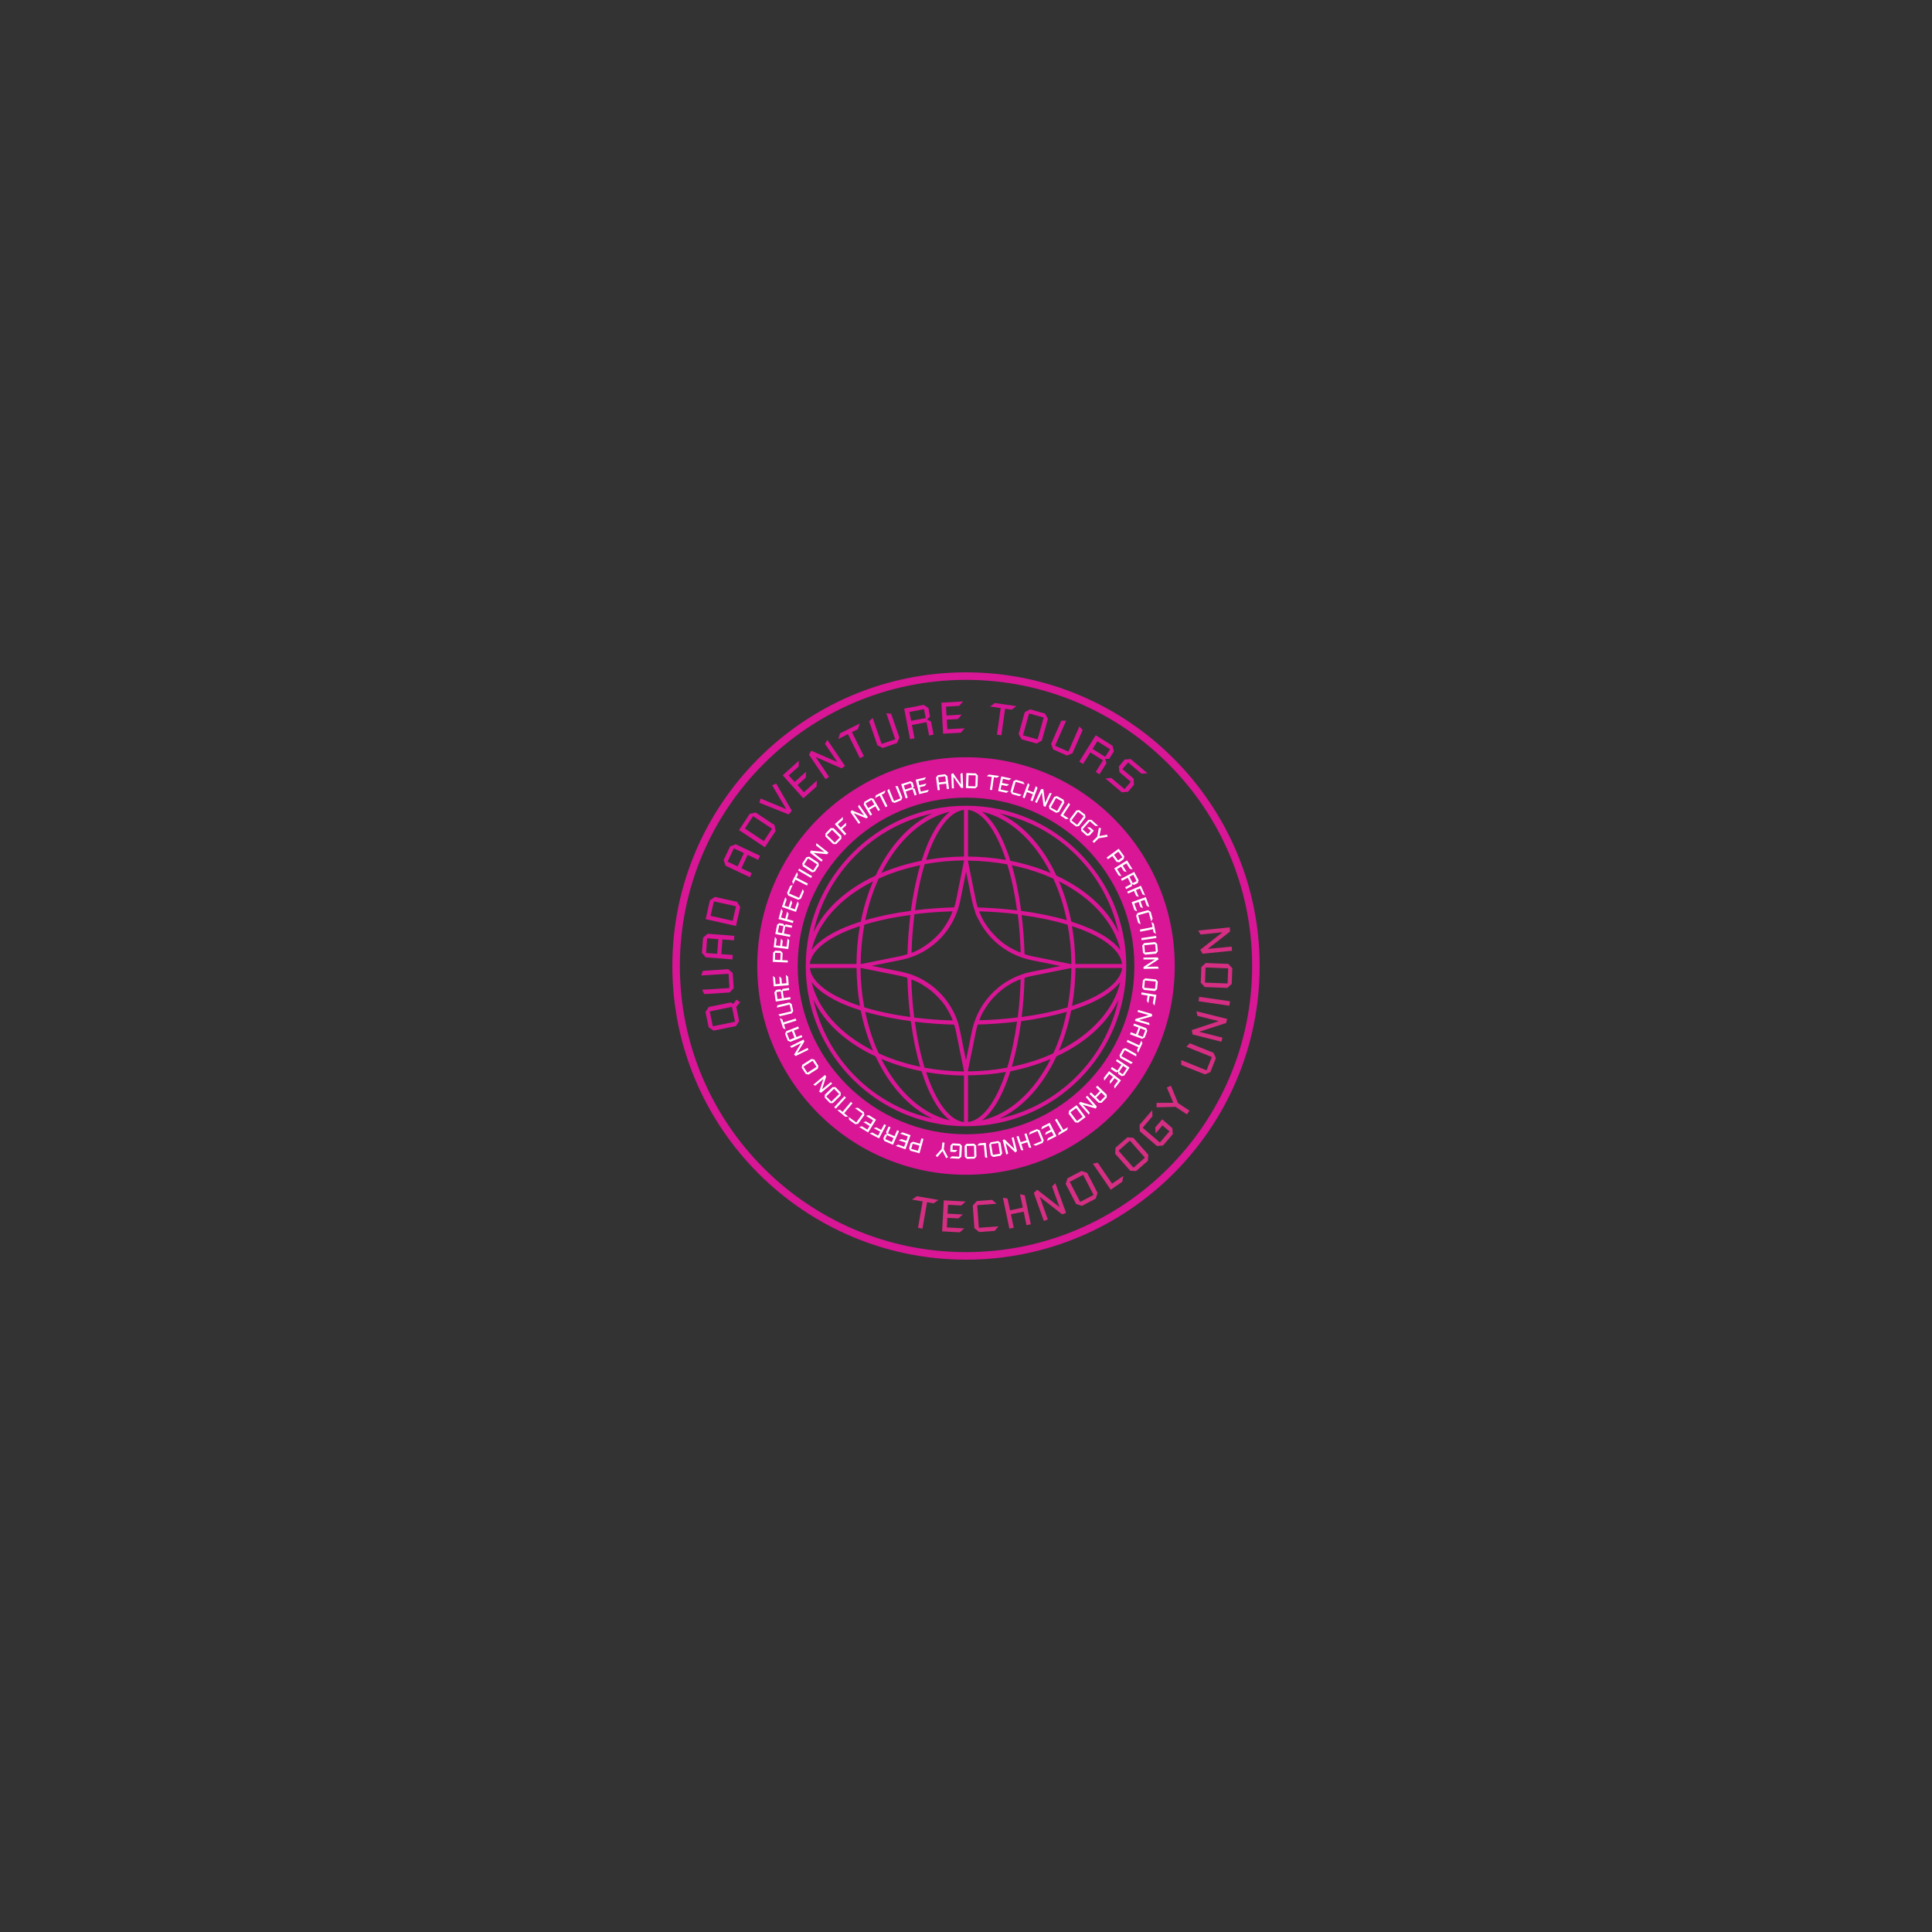 <?xml version="1.0" encoding="UTF-8"?> <svg xmlns="http://www.w3.org/2000/svg" id="Layer_1" data-name="Layer 1" version="1.1" viewBox="0 0 2000 2000"><rect x="0" y="0" width="2000" height="2000" fill="#333333" stroke="none"/><defs><style> .cls-1 { fill: #d81696; } .cls-1, .cls-2, .cls-3 { stroke-width: 0px; } .cls-2 { fill: #d52e83; } .cls-3 { fill: #fff; } </style></defs><g><path class="cls-1" d="M1000,835c-91,0-165,74-165,165s74,165,165,165,165-74,165-165-74-165-165-165ZM1160.5,974c-9.4-27-33.2-50.9-67.6-66.9-16-34.4-39.9-58.2-66.9-67.6,68.9,11.1,123.4,65.6,134.5,134.5ZM1046.1,1105.5c4.4-14.8,7.9-31.3,10.2-49.2,17.9-2.3,34.4-5.8,49.2-10.2-3.2,16-8,31.1-14.4,45-13.9,6.4-29,11.2-45,14.4ZM908.9,1091.1c-6.4-13.9-11.2-29-14.4-45,14.8,4.4,31.3,7.9,49.2,10.2,2.3,17.9,5.8,34.4,10.2,49.2-16-3.2-31.1-8-45-14.4ZM953.9,894.5c-4.4,14.8-7.9,31.3-10.2,49.2-17.9,2.3-34.4,5.8-49.2,10.2,3.2-16,8-31.2,14.4-45,13.9-6.4,29-11.2,45-14.4ZM1106.1,956.5c2.6,13.7,3.9,27.9,4,42.3h-1.7l-40.4-8.2c-2.8-.6-5.6-1.3-8.3-2.2-.4-14.4-1.4-28.7-3.1-42.3,18,2.4,34.6,5.9,49.4,10.4ZM1056.6,1053.9c1.7-13.7,2.8-27.9,3.1-42.3,2.7-.9,5.5-1.6,8.3-2.2l40.4-8.1h1.7c0,14.3-1.4,28.5-4,42.3-14.8,4.5-31.4,8-49.4,10.4ZM1001.2,1110v-1.7l8.2-40.4c.6-2.8,1.3-5.6,2.2-8.3,14.4-.4,28.7-1.4,42.3-3.1-2.4,18-5.9,34.7-10.4,49.4-13.7,2.6-27.9,3.9-42.3,4ZM956.5,1106c-4.5-14.8-8-31.4-10.4-49.4,13.7,1.7,27.9,2.8,42.3,3.1.9,2.7,1.6,5.5,2.2,8.3l8.1,40.4v1.7c-14.3,0-28.5-1.4-42.3-4ZM893.9,1043.5c-2.6-13.7-3.9-27.9-4-42.3h1.7l40.4,8.1c2.8.6,5.6,1.3,8.3,2.2.4,14.4,1.4,28.7,3.1,42.3-18-2.4-34.6-5.9-49.4-10.4ZM943.4,946.2c-1.7,13.7-2.8,27.9-3.1,42.3-2.7.9-5.5,1.6-8.3,2.2l-40.4,8.2h-1.7c0-14.3,1.4-28.5,4-42.3,14.8-4.5,31.4-8,49.4-10.4ZM998.8,890v1.7l-8.1,40.4c-.6,2.9-1.3,5.6-2.2,8.3-14.6.4-28.8,1.4-42.3,3.1,2.4-18,5.9-34.7,10.4-49.4,13.7-2.6,27.9-3.9,42.3-4ZM1054.2,945.8c1.7,13.5,2.8,27.5,3.1,41.8-.4-.2-.8-.3-1.3-.5-.6-.2-1.3-.5-1.9-.8-.2,0-.3-.2-.5-.2-.5-.2-1-.4-1.5-.7-.6-.3-1.2-.5-1.8-.8-.3-.1-.5-.3-.8-.4-.4-.2-.8-.4-1.2-.6-.6-.3-1.1-.6-1.7-.9-.3-.2-.6-.4-1-.6-.4-.2-.7-.4-1.1-.6-.5-.3-1-.6-1.6-.9-.3-.2-.7-.4-1-.7-.3-.2-.7-.5-1-.7-.5-.3-1-.6-1.4-1-.4-.3-.7-.5-1.1-.8-.3-.2-.6-.5-1-.7-.4-.3-.9-.7-1.3-1-.4-.3-.7-.6-1.1-.9-.3-.3-.6-.5-.9-.8-.4-.3-.8-.7-1.2-1-.4-.3-.7-.7-1.1-1-.3-.3-.6-.5-.9-.8-.4-.4-.7-.7-1.1-1.1s-.7-.7-1.1-1.1c-.3-.3-.6-.6-.8-.9-.3-.4-.7-.7-1-1.1-.4-.4-.7-.8-1-1.2-.3-.3-.5-.6-.8-.9-.3-.4-.6-.7-.9-1.1-.3-.4-.7-.9-1-1.3-.3-.3-.5-.7-.7-1-.3-.4-.5-.7-.8-1.1-.3-.5-.6-.9-1-1.4-.2-.3-.5-.7-.7-1.1-.2-.3-.5-.7-.7-1-.3-.5-.6-1-.9-1.5-.2-.4-.4-.8-.7-1.1-.2-.3-.4-.6-.6-1-.3-.5-.6-1.1-.9-1.6-.2-.4-.4-.8-.6-1.3-.1-.3-.3-.6-.4-.9-.3-.6-.5-1.1-.8-1.7-.2-.5-.4-1-.7-1.5,0-.2-.2-.4-.3-.6-.3-.6-.5-1.2-.7-1.8-.2-.4-.3-.9-.5-1.3,14.4.4,28.4,1.5,41.8,3.1ZM1009,940.2h0s.5,1.6.5,1.6c1.4,4.3,3.2,8.4,5.4,12.3,5.7,10.4,13.7,19.4,23.4,26.3,6,4.3,12.7,7.7,19.9,10.1,0,0,0,0,0,0l1.6.5h0c2.5.7,5.1,1.4,7.7,2l34.7,7-34.7,7c-2.6.5-5.2,1.2-7.7,2h0c0,0-1.6.5-1.6.5-7.1,2.4-13.8,5.8-19.9,10.1-13.3,9.4-23.6,22.9-28.8,38.6,0,0,0,0,0,0l-.5,1.6h0c-.8,2.5-1.5,5.1-2,7.7l-7,34.7-7-34.7c-.5-2.6-1.2-5.2-2-7.7h0s-.5-1.6-.5-1.6c-2.4-7.1-5.8-13.8-10.1-19.9-9.4-13.3-22.9-23.6-38.6-28.8,0,0,0,0,0,0l-1.6-.5h0c-2.5-.7-5.1-1.4-7.7-2l-34.7-7,34.7-7c2.6-.5,5.2-1.2,7.7-2h0c0,0,1.6-.5,1.6-.5,4.3-1.4,8.4-3.2,12.3-5.4,17-9.3,30.1-24.7,36.3-43.3,0,0,0,0,0,0l.5-1.6h0c.8-2.5,1.5-5.1,2-7.7l7-34.7,7,34.7c.5,2.7,1.2,5.2,2,7.7ZM1012.4,1057.3c.2-.4.3-.9.5-1.3.2-.6.5-1.3.7-1.9,0-.2.2-.4.2-.6.2-.5.4-1,.7-1.5.3-.6.5-1.2.8-1.8.1-.3.3-.6.4-.9.2-.4.4-.8.6-1.2.3-.6.6-1.1.9-1.7.2-.3.4-.7.6-1,.2-.4.4-.7.6-1.1.3-.5.6-1.1,1-1.6.2-.4.5-.7.7-1,.2-.3.4-.6.6-1,.3-.5.7-1,1-1.5.3-.4.5-.7.8-1.1.2-.3.4-.6.7-.9.3-.5.7-.9,1.1-1.4.3-.4.6-.7.9-1.1.2-.3.5-.6.7-.8.4-.4.7-.8,1.1-1.3.3-.4.7-.7,1-1.1.2-.3.5-.5.7-.8.4-.4.7-.8,1.1-1.2.4-.4.8-.7,1.1-1.1.3-.2.5-.5.8-.7.4-.3.7-.7,1.1-1,.4-.4.8-.7,1.2-1.1.3-.2.6-.5.8-.7.4-.3.7-.6,1.1-.9.4-.4.9-.7,1.3-1,.3-.2.6-.5.9-.7.4-.3.7-.5,1.1-.8.5-.3,1-.7,1.5-1,.3-.2.6-.4,1-.6.4-.2.7-.5,1.1-.7.5-.3,1-.6,1.6-.9.4-.2.7-.4,1.1-.6.3-.2.7-.4,1-.6.5-.3,1.1-.6,1.7-.9.4-.2.8-.4,1.2-.6.3-.1.6-.3.9-.4.6-.3,1.2-.5,1.8-.8.5-.2,1-.5,1.5-.7.2,0,.4-.2.6-.3.6-.3,1.2-.5,1.9-.7.4-.2.9-.3,1.3-.5-.4,14.3-1.4,28.3-3.1,41.8-13.5,1.7-27.5,2.8-41.8,3.1ZM945.8,1054.2c-1.7-13.5-2.8-27.5-3.1-41.8.4.2.9.3,1.3.5.6.2,1.3.5,1.9.7.2,0,.4.2.6.2.5.2,1,.4,1.5.7.6.3,1.2.5,1.8.8.3.1.6.3.9.4.4.2.8.4,1.2.6.6.3,1.1.6,1.7.9.3.2.7.4,1,.6.4.2.7.4,1.1.6.5.3,1.1.6,1.6,1,.4.2.7.5,1,.7.3.2.6.4,1,.6.5.3,1,.7,1.5,1,.4.3.7.5,1.1.8.3.2.6.4.9.7.5.3.9.7,1.4,1.1.4.3.7.6,1.1.9.3.2.6.5.8.7.4.4.8.7,1.3,1.1.4.3.7.7,1.1,1,.3.2.5.5.8.7.4.4.8.7,1.2,1.1.4.4.7.8,1.1,1.1.2.3.5.5.7.8.3.4.7.7,1,1.1.4.4.7.8,1.1,1.2.2.3.5.6.7.8.3.4.6.7.9,1.1.4.4.7.9,1,1.3.2.3.5.6.7.9.3.4.5.7.8,1.1.3.5.7,1,1,1.5.2.3.4.6.6,1,.2.4.5.7.7,1.1.3.5.6,1,.9,1.6.2.4.4.7.6,1.1.2.3.4.7.6,1,.3.5.6,1.1.9,1.7.2.4.4.8.6,1.2.1.3.3.6.4.9.3.6.5,1.2.8,1.8.2.5.5,1,.7,1.5,0,.2.2.4.3.6.3.6.5,1.2.7,1.9.2.4.3.9.5,1.3-14.3-.4-28.3-1.4-41.8-3.1ZM987.6,942.7c-.2.4-.3.9-.5,1.3-.2.6-.5,1.3-.7,1.9,0,.2-.1.3-.2.5-.2.5-.5,1.1-.7,1.6-.3.6-.5,1.2-.8,1.8-.1.3-.3.5-.4.8-.2.4-.4.8-.6,1.3-.3.6-.6,1.1-.9,1.7-.2.3-.4.6-.5.9-.2.4-.4.8-.7,1.1-.3.5-.6,1-.9,1.6-.2.3-.4.7-.7,1-.2.3-.5.7-.7,1-.3.5-.7,1-1,1.5-.2.3-.5.7-.8,1-.2.3-.5.7-.7,1-.3.4-.7.9-1,1.3-.3.4-.6.7-.9,1-.3.3-.5.6-.8.9-.4.4-.7.8-1.1,1.2-.3.4-.6.7-1,1-.3.3-.5.6-.8.9-.4.4-.7.8-1.1,1.1-.4.4-.7.7-1.1,1-.3.3-.6.6-.9.8-.4.3-.7.7-1.1,1-.4.3-.8.7-1.2,1-.3.3-.6.5-.9.8-.4.3-.7.6-1.1.9-.4.3-.9.7-1.3,1-.3.3-.7.5-1,.7-.4.3-.7.5-1.1.8-.5.3-.9.6-1.4,1-.3.2-.7.5-1.1.7-.3.2-.7.5-1,.7-.5.3-1,.6-1.5.9-.4.2-.8.4-1.1.7-.3.2-.6.4-1,.5-.5.3-1.1.6-1.6.9-.4.2-.8.4-1.3.6-.3.1-.5.3-.8.4-.6.3-1.2.5-1.8.8-.5.2-1,.5-1.6.7-.2,0-.4.2-.5.2-.6.3-1.2.5-1.9.7-.4.2-.9.3-1.3.5.4-14.3,1.4-28.3,3.1-41.8,13.4-1.7,27.4-2.8,41.8-3.1ZM1011.6,940.3c-.9-2.6-1.6-5.4-2.2-8.3l-8.2-40.4v-1.7c14.3,0,28.5,1.4,42.3,4,4.5,14.8,8,31.4,10.4,49.4-13.5-1.7-27.8-2.7-42.3-3.1ZM1001.2,887.6v-50.1c15.8.9,30.8,20.4,41.5,53.9-13.5-2.5-27.4-3.7-41.5-3.8ZM998.8,887.6c-14.1,0-28,1.4-41.5,3.8,10.7-33.5,25.7-53,41.5-53.9v50.1ZM887.6,998.8h-50.1c.9-15.8,20.4-30.8,53.9-41.5-2.5,13.5-3.7,27.4-3.8,41.5ZM887.6,1001.2c0,14.1,1.4,28,3.8,41.5-33.5-10.7-53-25.7-53.9-41.5h50.1ZM998.8,1112.4v50.1c-15.8-.9-30.8-20.4-41.5-53.9,13.5,2.5,27.4,3.7,41.5,3.8ZM1001.2,1112.4c14.1,0,28-1.4,41.5-3.8-10.7,33.5-25.7,53-41.5,53.9v-50.1ZM1112.4,1001.2h50.1c-.9,15.8-20.4,30.8-53.9,41.5,2.5-13.5,3.7-27.4,3.8-41.5ZM1112.4,998.8c0-14.1-1.4-28-3.8-41.5,33.5,10.7,53,25.7,53.9,41.5h-50.1ZM1056.3,943.7c-2.3-17.9-5.8-34.5-10.2-49.2,16,3.2,31.1,8,45,14.4,6.4,13.9,11.2,29,14.4,45-14.8-4.4-31.3-7.9-49.2-10.2ZM1045.3,891.9c-8.6-27.6-20.3-46.2-33.2-53.5,30.9,5.1,59.1,29.3,77.4,67.1-13.7-6-28.6-10.7-44.2-13.7ZM954.7,891.9c-15.7,3-30.5,7.6-44.2,13.7,18.3-37.8,46.5-62.1,77.4-67.2-12.8,7.2-24.5,25.8-33.2,53.5ZM891.9,954.7c-27.6,8.6-46.2,20.3-53.5,33.2,5.1-30.9,29.3-59.1,67.1-77.4-6,13.7-10.7,28.6-13.7,44.2ZM891.9,1045.3c3,15.7,7.6,30.5,13.7,44.2-37.8-18.3-62.1-46.5-67.2-77.4,7.2,12.8,25.8,24.5,53.5,33.2ZM954.7,1108.1c8.7,27.6,20.3,46.2,33.2,53.5-30.9-5.1-59.1-29.3-77.4-67.2,13.7,6,28.5,10.7,44.2,13.7ZM1045.3,1108.1c15.7-3,30.5-7.6,44.2-13.7-18.3,37.8-46.5,62.1-77.4,67.1,12.8-7.2,24.5-25.8,33.2-53.5ZM1108.1,1045.3c27.6-8.7,46.2-20.3,53.5-33.2-5.1,30.9-29.3,59.1-67.2,77.4,6-13.7,10.7-28.5,13.7-44.2ZM1108.1,954.7c-3-15.7-7.6-30.5-13.7-44.2,37.8,18.3,62.1,46.5,67.1,77.4-7.2-12.8-25.8-24.5-53.5-33.2ZM974,839.5c-27,9.4-50.9,33.2-66.9,67.6-34.4,16-58.2,39.9-67.6,66.9,11.1-68.8,65.6-123.4,134.5-134.5ZM839.5,1026c9.4,27,33.2,50.9,67.6,66.9,16,34.4,39.9,58.2,66.9,67.6-68.8-11.1-123.3-65.6-134.5-134.5ZM1026,1160.5c27-9.4,50.9-33.2,66.9-67.6,34.4-16,58.2-39.9,67.6-66.9-11.1,68.8-65.6,123.3-134.5,134.5Z"></path><path class="cls-1" d="M1000,1165.9c-91.5,0-165.9-74.4-165.9-165.9s74.4-165.9,165.9-165.9,165.9,74.4,165.9,165.9-74.4,165.9-165.9,165.9ZM1000,835.9c-90.5,0-164.1,73.6-164.1,164.1s73.6,164.1,164.1,164.1,164.1-73.6,164.1-164.1-73.6-164.1-164.1-164.1ZM999.7,1163.5h-1c-16.1-1-31.5-20.9-42.3-54.6l-.5-1.4,1.5.3c13.4,2.4,27.3,3.7,41.3,3.8h.9v52ZM958.7,1109.8c10.3,31.4,24.5,50.1,39.2,51.8v-48.2c-13.3-.1-26.4-1.3-39.2-3.5ZM1000.3,1163.5v-52h.9c14,0,27.9-1.3,41.3-3.8l1.5-.3-.5,1.4c-10.8,33.7-26.2,53.6-42.3,54.6h-1ZM1002.1,1113.3v48.2c14.7-1.6,28.9-20.4,39.2-51.8-12.8,2.2-26,3.4-39.2,3.5ZM992.8,1163.3l-5.1-.8c-31.3-5.1-59.8-29.8-78.1-67.7l-1.1-2.2,2.3,1c13.7,6,28.5,10.6,44,13.6h.5c0,.1.2.6.2.6,8.5,27,20.1,45.8,32.7,52.9l4.5,2.5ZM912.4,1096.3c17.2,34.2,42.8,57.1,71.1,63.5-11.5-8.7-21.7-26.1-29.5-50.9-14.6-2.9-28.6-7.1-41.6-12.7ZM1007.2,1163.3l4.5-2.5c12.7-7.1,24.3-25.9,32.7-52.9l.2-.5h.5c15.6-3.1,30.4-7.7,44-13.7l2.3-1-1.1,2.2c-18.3,37.8-46.8,62.5-78.1,67.7l-5.1.8ZM1046,1108.9c-7.8,24.8-18,42.2-29.5,50.9,28.3-6.5,53.9-29.3,71.1-63.5-13,5.5-27,9.8-41.6,12.7ZM1026.2,1161.4l-.4-1.8c27.1-9.4,50.6-33.3,66.4-67.1v-.3c.1,0,.4-.1.4-.1,33.8-15.7,57.7-39.3,67.1-66.4l1.8.4c-11.3,69.6-65.6,124-135.2,135.2ZM1093.6,1093.6c-14.3,30.6-35,53.1-58.8,64.3,61.6-13.5,109.6-61.5,123.1-123.1-11.2,23.9-33.7,44.5-64.3,58.8ZM973.8,1161.4c-69.6-11.3-124-65.6-135.2-135.2l1.8-.4c9.4,27.1,33.3,50.6,67.1,66.4h.3c0,.1.1.4.1.4,15.7,33.8,39.3,57.7,66.4,67.1l-.4,1.8ZM842.1,1034.8c13.5,61.6,61.5,109.6,123.1,123.1-23.9-11.2-44.5-33.7-58.8-64.3-30.6-14.3-53.1-34.9-64.3-58.8ZM1000.3,1111v-2.6l8.2-40.6c.6-2.7,1.3-5.5,2.2-8.4l.2-.6h.6c14.3-.4,28.5-1.4,42.2-3.1h1.2c0-.1-.2,1-.2,1-2.4,18.1-5.9,34.8-10.4,49.6l-.2.5h-.5c-13.8,2.7-28.1,4-42.4,4.1h-.9ZM1012.2,1060.6c-.8,2.6-1.5,5.1-2,7.5l-8.2,40.4v.6c13.8-.1,27.4-1.4,40.7-3.9,4.3-14.2,7.7-30.2,10.1-47.6-13.2,1.6-26.8,2.6-40.6,3ZM999.7,1111h-.9c-14.4,0-28.6-1.4-42.4-4h-.5c0-.1-.2-.6-.2-.6-4.5-14.8-8-31.5-10.4-49.6l-.2-1.2h1.2c13.7,1.9,27.9,2.9,42.2,3.2h.6s.2.6.2.6c.9,2.8,1.7,5.6,2.2,8.4l8.1,40.4v2.8ZM957.2,1105.3c13.2,2.4,26.9,3.7,40.6,3.9v-.8l-8.1-40.2c-.5-2.4-1.2-5-2-7.5-13.8-.4-27.4-1.3-40.6-3,2.3,17.3,5.7,33.3,10,47.6ZM1000,1106.8l-7.9-39.1c-.5-2.4-1.1-4.9-2-7.6l-.4-1.2h0s-.1-.4-.1-.4c-2.3-7-5.7-13.6-10-19.6-9.4-13.3-22.9-23.4-38.1-28.5l-1.6-.5c-2.7-.9-5.2-1.5-7.6-2l-39.1-7.9,39.1-7.9c2.4-.5,4.9-1.1,7.6-2l1.2-.4h0s.4-.1.4-.1c4.2-1.4,8.3-3.2,12.2-5.3,17-9.3,29.8-24.5,35.9-42.8l.5-1.6c.9-2.7,1.5-5.2,2-7.6l7.9-39.1,7.9,39.1c.5,2.4,1.2,4.9,2,7.6l.4,1.2h0v.4c1.5,4.2,3.3,8.3,5.4,12.2,5.6,10.2,13.6,19.2,23.2,26,6.1,4.3,12.7,7.6,19.6,10l1.6.5c2.7.9,5.2,1.5,7.6,2l39.1,7.9-39.1,7.9c-2.4.5-4.9,1.1-7.6,2l-1.2.4h0s-.4,0-.4,0c-7,2.3-13.6,5.7-19.6,10-13.3,9.4-23.4,22.9-28.5,38.1l-.5,1.6c-.9,2.7-1.5,5.2-2,7.6l-7.9,39.1ZM992.2,1060.8c.7,2.3,1.2,4.5,1.7,6.6l6.1,30.3,6.1-30.3c.4-2.1,1-4.3,1.7-6.6h0l1-3c5.2-15.5,15.6-29.3,29.1-38.9,6.2-4.4,13-7.8,20.1-10.2l2.9-1h0c2.3-.6,4.5-1.2,6.6-1.6l30.3-6.1-30.3-6.1c-2.1-.4-4.3-1-6.6-1.7h0s-2.8-.9-2.8-.9c-7.2-2.4-13.9-5.8-20.1-10.2-9.8-6.9-18-16.1-23.7-26.6s-4-8.2-5.4-12.5l-1-2.8h0c-.7-2.3-1.2-4.5-1.7-6.6l-6.1-30.3-6.1,30.3c-.4,2.1-1,4.3-1.7,6.6h0s-.9,2.8-.9,2.8c-6.3,18.7-19.3,34.3-36.8,43.8-4,2.2-8.2,4-12.5,5.4l-2.8.9h0c-2.3.6-4.5,1.2-6.6,1.6l-30.3,6.1,30.3,6.1c2.1.4,4.3,1,6.6,1.7h0s2.8.8,2.8.8c15.6,5.2,29.5,15.6,39.1,29.2,4.4,6.2,7.8,13,10.2,20.1l1,2.9h0ZM1044.8,1106.7l.4-1.5c4.4-14.7,7.9-31.2,10.2-49.1v-.7c0,0,.8,0,.8,0,17.8-2.3,34.3-5.7,49.1-10.2l1.5-.4-.3,1.5c-3.2,16.1-8.1,31.3-14.5,45.2v.3c-.1,0-.4.1-.4.1-13.9,6.4-29.1,11.2-45.2,14.5l-1.5.3ZM1057.1,1057.1c-2.3,17.1-5.5,32.9-9.7,47.2,15.3-3.2,29.8-7.8,43-13.9,6.1-13.2,10.7-27.7,13.9-43-14.3,4.2-30.1,7.5-47.2,9.7ZM955.2,1106.7l-1.5-.3c-16.1-3.2-31.3-8.1-45.2-14.5h-.3c0-.1-.1-.4-.1-.4-6.4-13.9-11.2-29.1-14.5-45.2l-.3-1.5,1.5.4c14.7,4.4,31.3,7.8,49.1,10.2h.7c0,0,0,.8,0,.8,2.3,17.8,5.7,34.3,10.2,49.1l.4,1.5ZM909.6,1090.4c13.2,6.1,27.7,10.7,43,13.9-4.2-14.3-7.5-30.2-9.7-47.2-17.1-2.3-32.9-5.5-47.2-9.7,3.2,15.3,7.8,29.8,13.9,43ZM907.4,1091.5l-2.2-1.1c-37.9-18.3-62.5-46.8-67.7-78.1l-.8-5.1,2.5,4.5c7.1,12.6,25.9,24.3,52.9,32.7l.5.2v.5c3.1,15.6,7.7,30.4,13.7,44l1,2.3ZM840.2,1016.5c6.4,28.3,29.3,53.9,63.5,71.1-5.5-13-9.8-27-12.7-41.6-24.8-7.8-42.2-18-50.9-29.5ZM1092.6,1091.5l1-2.3c6-13.7,10.6-28.5,13.6-44v-.5c.1,0,.6-.2.6-.2,27-8.5,45.8-20.1,52.9-32.7l2.5-4.5-.8,5.1c-5.1,31.3-29.8,59.8-67.7,78.1l-2.2,1.1ZM1108.9,1046c-2.9,14.6-7.1,28.6-12.7,41.6,34.2-17.2,57.1-42.8,63.5-71.1-8.7,11.5-26.1,21.7-50.9,29.5ZM988.9,1058.3h-1.3c-14.2-.4-28.3-1.5-41.9-3.2h-.7c0,0,0-.8,0-.8-1.7-13.6-2.8-27.7-3.2-41.9v-1.3s1.2.5,1.2.5c.4.2.9.3,1.3.5.6.2,1.3.5,1.9.8l.6.3c.5.2,1,.4,1.5.7.6.3,1.2.6,1.8.8l.9.4c.4.2.8.4,1.2.6.6.3,1.1.6,1.7.9l1,.6c.4.2.7.4,1.1.6.5.3,1.1.6,1.6,1,.3.2.5.3.8.5l.3.2c.3.2.7.4,1,.6.6.4,1,.7,1.5,1,.3.2.5.4.8.6l1.5,1.1c.4.3.7.6,1.1.9.3.2.6.5.9.7l.2.2c.3.2.6.5.8.7.5.4.9.8,1.3,1.1.3.3.6.5.8.8l1.4,1.3c.3.3.6.5.8.8s.5.6.8.8l.3.3c.3.3.5.5.8.8v.2c.4.3.8.6,1.1,1,.3.4.6.7.9,1.1l.2.2c.2.3.5.6.7.8l.2.2c.3.3.5.6.8,1,.3.4.6.8.9,1.2l1.1,1.5c.2.3.4.5.6.8.3.4.6.8.9,1.3v.2c.4.3.6.7.8,1l.7,1.1c.3.5.6,1,1,1.6.2.4.4.7.6,1.1l.6,1c.3.6.6,1.1.9,1.7.2.4.4.8.6,1.2l.4.9c.3.6.6,1.2.8,1.8.2.5.5,1,.7,1.6l.3.6c.3.6.5,1.2.7,1.9.2.4.3.9.5,1.3l.5,1.3ZM946.6,1053.4c12.9,1.6,26.2,2.6,39.7,3,0,0,0,0,0,0-.2-.6-.5-1.2-.7-1.8l-.2-.6c-.2-.5-.4-1-.7-1.5-.3-.6-.5-1.2-.8-1.7l-.4-.8c-.2-.4-.4-.8-.6-1.2-.3-.5-.6-1.1-.9-1.6l-.6-1c-.2-.4-.4-.7-.6-1.1-.3-.5-.6-1-.9-1.5l-.7-1.1c-.2-.3-.4-.6-.6-1v-.2c-.4-.4-.7-.8-1-1.2-.2-.2-.4-.5-.5-.7l-1.1-1.5c-.3-.4-.6-.8-.9-1.1-.2-.3-.5-.6-.8-.9l-.2-.2c-.2-.3-.5-.6-.7-.8l-.2-.2c-.3-.4-.6-.7-.9-1-.3-.3-.6-.6-.9-.9v-.2c-.4-.3-.6-.5-.9-.8l-.3-.3c-.3-.3-.5-.5-.8-.8s-.5-.5-.8-.8l-1.4-1.3c-.3-.3-.5-.5-.8-.8-.4-.3-.8-.7-1.1-1l-1.2-1c-.3-.2-.6-.5-.9-.7-.4-.3-.7-.6-1.1-.8l-1.5-1.1c-.2-.2-.5-.4-.7-.5-.4-.3-.9-.6-1.4-.9-.4-.3-.7-.5-1-.7l-.3-.2c-.2-.2-.5-.3-.7-.5-.5-.3-1-.6-1.6-1-.3-.2-.7-.4-1-.6l-1-.6c-.5-.3-1.1-.6-1.7-.9-.4-.2-.8-.4-1.2-.6l-.8-.4c-.6-.3-1.2-.6-1.8-.8-.5-.2-1-.4-1.5-.6l-.6-.2c-.6-.3-1.2-.5-1.9-.7.4,13.5,1.4,26.8,3,39.7ZM1011.1,1058.3l.5-1.3c.2-.4.3-.9.5-1.3.2-.6.5-1.3.8-1.9l.3-.6c.2-.5.4-1,.7-1.5.3-.6.6-1.2.8-1.8l.4-.9c.2-.4.4-.8.6-1.2.3-.6.6-1.1.9-1.7.1-.2.2-.4.4-.7l.2-.3c.2-.4.4-.7.6-1.1.4-.6.7-1.1,1-1.6.2-.2.3-.5.5-.7l.2-.3c.2-.3.4-.6.6-1,.4-.6.7-1,1-1.5.2-.3.4-.5.6-.8l1.1-1.5c.3-.4.6-.8.9-1.2.2-.3.5-.6.7-.8l1.1-1.4c.3-.4.6-.7.9-1,.2-.3.5-.5.7-.8l1.3-1.3c.3-.3.6-.6.9-.9s.6-.6.9-.8l1.4-1.3c.3-.2.5-.5.8-.7.4-.3.7-.6,1.1-.9l1.3-1.1c.3-.2.6-.5.9-.7.4-.3.8-.6,1.3-1,.4-.3.7-.5,1-.8l.4-.3c.3-.2.5-.4.8-.6.5-.3,1-.7,1.5-1l1.4-.9c.2-.2.5-.3.7-.4.5-.3,1-.6,1.5-.9.4-.2.8-.5,1.1-.7l.3-.2c.2-.1.5-.3.7-.4.5-.3,1.1-.6,1.6-.9.5-.3.9-.5,1.3-.7l.9-.4c.6-.3,1.2-.6,1.8-.8.5-.2,1-.5,1.6-.7l.6-.3c.6-.3,1.2-.5,1.9-.7.4-.2.9-.3,1.3-.5l1.3-.5v1.3c-.4,14.2-1.5,28.3-3.2,41.9v.7c0,0-.8,0-.8,0-13.6,1.7-27.7,2.8-41.9,3.2h-1.3ZM1056.4,1013.7s0,0,0,0c-.6.2-1.2.5-1.8.7l-.6.2c-.5.2-1,.4-1.5.7-.6.3-1.2.5-1.7.8l-.9.4c-.4.2-.8.4-1.2.6-.6.3-1.1.6-1.6.9-.2.1-.4.3-.7.4l-.3.2c-.4.2-.7.4-1.1.6-.6.3-1,.6-1.5.9l-2,1.3c-.5.3-1,.7-1.4,1-.2.2-.5.4-.7.5l-.4.3c-.3.2-.6.4-.9.7-.5.4-.9.7-1.3,1-.3.2-.6.5-.8.7l-1.3,1.1c-.4.3-.7.6-1,.9-.3.2-.5.5-.8.7l-1.4,1.3c-.3.3-.6.5-.8.8s-.6.6-.9.9l-1.3,1.3c-.2.3-.5.5-.7.8-.3.3-.6.7-.9,1l-1.1,1.3c-.2.3-.4.5-.7.8-.3.4-.6.7-.9,1.1l-1.1,1.5c-.2.2-.4.5-.5.7-.3.4-.6.9-.9,1.4-.3.4-.5.7-.7,1l-.2.3c-.2.2-.3.5-.5.7-.3.5-.6,1-.9,1.5-.3.4-.5.8-.7,1.1l-.2.3c-.1.2-.2.4-.4.6-.3.6-.6,1.1-.9,1.7-.2.4-.4.8-.6,1.2l-.4.8c-.3.6-.6,1.2-.8,1.8-.2.5-.4,1-.6,1.5l-.2.6c-.3.6-.5,1.2-.7,1.9,13.5-.4,26.8-1.4,39.7-3,1.6-12.9,2.6-26.2,3-39.7ZM1055.6,1054.9v-1.2c1.9-13.7,2.9-27.9,3.2-42.2v-.6s.6-.2.6-.2c2.8-.9,5.6-1.7,8.4-2.2l40.4-8.1h2.8s0,.9,0,.9c0,14.4-1.4,28.6-4,42.4v.5c-.1,0-.6.2-.6.2-14.8,4.5-31.5,8-49.6,10.4l-1.2.2ZM1060.6,1012.2c-.4,13.8-1.3,27.4-3,40.6,17.3-2.3,33.3-5.7,47.6-10,2.4-13.2,3.7-26.9,3.9-40.6h-.8l-40.2,8.1c-2.4.5-5,1.2-7.5,2ZM944.4,1054.9l-1.2-.2c-18.1-2.4-34.8-5.9-49.6-10.4l-.5-.2v-.5c-2.7-13.8-4-28.1-4.1-42.4v-.9s2.6,0,2.6,0l40.6,8.2c2.7.6,5.5,1.3,8.4,2.2l.6.2v.6c.4,14.4,1.4,28.6,3.1,42.2v1.2ZM894.7,1042.8c14.3,4.3,30.3,7.7,47.6,10-1.6-13.2-2.6-26.8-3-40.6-2.6-.8-5.1-1.5-7.5-2l-40.4-8.1h-.6c.1,13.8,1.4,27.4,3.9,40.7ZM1107.5,1044l.3-1.5c2.4-13.4,3.7-27.3,3.8-41.3v-.9h52v1c-1,16.1-20.9,31.5-54.6,42.3l-1.4.5ZM1113.3,1002.1c-.1,13.2-1.3,26.4-3.5,39.2,31.4-10.3,50.1-24.5,51.8-39.2h-48.2ZM892.5,1044l-1.4-.5c-33.7-10.8-53.6-26.2-54.6-42.3v-1c0,0,51.9,0,51.9,0v.9c0,14,1.3,27.9,3.8,41.3l.3,1.5ZM838.4,1002.1c1.6,14.7,20.4,28.9,51.8,39.2-2.2-12.8-3.4-26-3.5-39.2h-48.2ZM1163.5,999.7h-52v-.9c0-14-1.3-27.9-3.8-41.3l-.3-1.5,1.4.5c33.7,10.8,53.6,26.2,54.6,42.3v1ZM1113.3,997.9h48.2c-1.6-14.7-20.4-28.9-51.8-39.2,2.2,12.8,3.4,26,3.5,39.2ZM1111,999.7h-2.6l-40.6-8.2c-2.7-.6-5.5-1.3-8.4-2.2l-.6-.2v-.6c-.4-14.3-1.4-28.5-3.1-42.2v-1.2c-.1,0,1,.2,1,.2,18.1,2.4,34.8,5.9,49.6,10.4l.5.2v.5c2.7,13.8,4,28.1,4.1,42.4v.9ZM1060.6,987.8c2.6.8,5.1,1.5,7.5,2l40.4,8.2h.6c-.1-13.8-1.4-27.4-3.9-40.7-14.3-4.3-30.3-7.7-47.6-10,1.6,13.2,2.6,26.8,3,40.6ZM890,999.7h-.9v-.9c0-14.4,1.4-28.7,4-42.4v-.5c.1,0,.6-.2.6-.2,14.8-4.5,31.5-8,49.6-10.4l1.2-.2v1.2c-1.9,13.7-2.9,27.9-3.2,42.2v.6s-.6.2-.6.2c-2.8.9-5.6,1.7-8.4,2.2l-40.4,8.2h-1.9ZM890.9,997.9h.8l40.2-8.1c2.4-.5,5-1.2,7.5-2,.4-13.8,1.4-27.4,3-40.6-17.3,2.3-33.3,5.7-47.6,10-2.4,13.2-3.7,26.9-3.9,40.6ZM888.5,999.7h-52v-1c1-16.1,20.9-31.5,54.6-42.3l1.4-.5-.3,1.5c-2.4,13.5-3.7,27.4-3.8,41.3v.9ZM838.4,997.9h48.2c.1-13.2,1.3-26.4,3.5-39.2-31.4,10.3-50.1,24.5-51.8,39.2ZM836.7,992.8l.8-5.1c5.1-31.3,29.8-59.7,67.7-78.1l2.2-1.1-1,2.3c-6,13.7-10.6,28.5-13.6,44v.5c-.1,0-.6.2-.6.2-27,8.5-45.8,20.1-52.9,32.7l-2.5,4.5ZM903.7,912.4c-34.2,17.2-57.1,42.8-63.5,71.1,8.7-11.5,26.1-21.7,50.9-29.5,2.9-14.6,7.1-28.6,12.7-41.6ZM1163.3,992.8l-2.5-4.5c-7.1-12.7-25.9-24.3-52.9-32.7l-.5-.2v-.5c-3.1-15.6-7.7-30.4-13.7-44l-1-2.3,2.2,1.1c37.8,18.3,62.5,46.8,67.7,78.1l.8,5.1ZM1108.9,954c24.8,7.8,42.2,18,50.9,29.5-6.5-28.3-29.3-53.9-63.5-71.1,5.5,13,9.8,27,12.7,41.6ZM1058.3,988.9l-1.4-.5c-.4-.1-.7-.3-1.1-.4-.6-.2-1.3-.5-1.9-.8l-.5-.2c-.5-.2-1-.5-1.6-.7-.6-.3-1.2-.6-1.8-.8l-.8-.4c-.4-.2-.8-.4-1.3-.6-.6-.3-1.1-.6-1.7-.9l-2.3-1.4c-.4-.3-.9-.5-1.3-.8l-2.1-1.4c-.6-.4-1-.7-1.4-1-.3-.2-.5-.4-.8-.6l-.3-.2c-.3-.2-.7-.5-1-.7h-.2c-.4-.4-.8-.7-1.2-1-.3-.2-.5-.4-.8-.6l-.3-.3c-.3-.3-.6-.5-.9-.8l-.4-.3c-.3-.2-.6-.5-.9-.7-.3-.2-.5-.5-.8-.7l-.3-.3c-.3-.3-.6-.6-.9-.8l-.3-.3c-.3-.3-.6-.5-.8-.8s-.6-.6-.9-.9l-.2-.2c-.3-.3-.6-.6-.8-.9l-.3-.3c-.2-.3-.5-.5-.7-.8-.3-.3-.5-.6-.8-.9l-.2-.3c-.3-.3-.5-.6-.8-.9l-.3-.3c-.2-.3-.4-.5-.6-.8-.3-.4-.6-.7-.9-1.1l-.2-.2c-.3-.3-.5-.7-.8-1l-.8-1.1c-.3-.4-.6-.9-.9-1.3-.3-.5-.6-.8-.8-1.2l-.2-.4c-.1-.2-.3-.5-.4-.7-.3-.4-.5-.9-.8-1.3v-.2c-.4-.4-.6-.8-.8-1.2l-.6-1c-.3-.5-.6-1.1-.9-1.6-.2-.4-.4-.8-.6-1.3l-.4-.9c-.3-.6-.5-1.2-.8-1.7-.2-.5-.4-1-.7-1.5l-.3-.6c-.3-.6-.5-1.2-.7-1.9-.2-.4-.3-.9-.5-1.3l-.5-1.3h1.3c14.3.4,28.4,1.5,41.9,3.2h.7c0,0,0,.8,0,.8,1.7,13.6,2.8,27.7,3.2,41.9v1.3ZM1013.7,943.6h0c.2.6.5,1.2.7,1.8l.3.6c.2.5.4,1,.6,1.5.3.6.5,1.1.8,1.7l.4.9c.2.4.4.8.6,1.2.3.5.6,1.1.9,1.6l.6,1c.2.4.4.8.7,1.1v.2c.4.4.6.9.9,1.3l.7,1c.2.4.5.7.7,1,.4.6.7,1,1,1.4l1.7,2.2c.3.4.6.7.8,1.1.2.3.4.5.6.7l.3.3c.3.3.5.6.8.9l.2.3c.3.3.5.6.8.9.2.3.5.5.7.7l.3.3c.3.3.5.6.8.9l.2.2c.3.3.6.6.8.9.3.3.5.5.8.8l.3.3c.3.3.6.5.9.8l.3.3c.3.2.5.5.8.7.3.2.6.5.8.7l.4.3c.3.3.6.5.9.8l.3.3c.2.2.5.4.7.6.4.3.7.6,1.1.9h.2c.3.4.6.6,1,.9l.3.2c.2.2.5.4.7.5.4.3.8.6,1.3.9l2.2,1.4c.4.3.9.5,1.3.8l2.3,1.3c.5.3,1.1.6,1.7.9.4.2.8.4,1.2.6l.8.4c.6.3,1.2.6,1.8.8.5.2,1,.5,1.5.7l.5.2c.6.3,1.2.5,1.9.7-.4-13.5-1.4-26.8-3-39.7-12.8-1.6-26.1-2.6-39.7-3ZM941.7,988.9v-1.3c.4-14.2,1.5-28.3,3.2-41.9v-.7c0,0,.8,0,.8,0,13.5-1.7,27.5-2.8,41.9-3.2h1.3s-.5,1.2-.5,1.2c-.2.4-.3.9-.5,1.3-.2.6-.5,1.3-.8,1.9l-.2.5c-.2.5-.5,1.1-.7,1.6-.3.6-.5,1.2-.8,1.8l-.4.8c-.2.4-.4.9-.7,1.3v.2c-.4.5-.6,1-.9,1.5l-.5.9c-.2.4-.4.8-.7,1.1-.3.5-.6,1.1-1,1.6l-.7,1c-.2.4-.5.7-.7,1.1v.2c-.4.4-.7.8-1,1.3-.2.3-.4.5-.6.8l-.2.3c-.2.3-.5.7-.7,1v.2c-.4.4-.7.8-1,1.2-.2.3-.4.5-.6.8l-.2.3c-.3.3-.5.6-.8.9l-.2.3c-.3.3-.6.7-.8,1-.2.3-.5.5-.7.8l-.3.3c-.3.3-.6.6-.8.9l-.3.3c-.3.3-.5.6-.8.8s-.5.5-.8.8l-.3.3c-.3.3-.6.6-.9.8l-.3.3c-.3.3-.6.5-.8.8-.3.3-.6.5-.9.8l-.3.2c-.3.3-.6.5-.9.8l-.3.3c-.3.2-.5.4-.8.6-.4.3-.7.6-1.1.9l-.2.2c-.3.3-.7.5-1,.8l-.3.2c-.3.2-.5.4-.8.6-.4.3-.8.6-1.2.8l-.2.2c-.4.2-.7.5-1.1.7l-1,.7c-.5.3-1,.6-1.5.9-.4.2-.8.5-1.2.7l-.3.2c-.2.1-.4.3-.7.4-.5.3-1.1.6-1.7.9-.4.2-.9.4-1.3.7l-.8.4c-.6.3-1.2.6-1.8.8-.5.2-1.1.5-1.6.7l-.5.2c-.6.3-1.3.5-1.9.7-.4.2-.9.3-1.3.5l-1.3.5ZM946.6,946.7c-1.6,12.9-2.6,26.2-3,39.7,0,0,0,0,0,0,.6-.2,1.2-.5,1.9-.7l.5-.2c.5-.2,1-.4,1.5-.7.6-.3,1.2-.5,1.7-.8l.8-.4c.4-.2.8-.4,1.3-.6.5-.3,1.1-.6,1.6-.9.2-.1.4-.2.6-.4l.3-.2c.4-.2.8-.4,1.1-.7.5-.3,1-.6,1.5-.9l1-.7c.4-.2.7-.5,1-.7l.2-.2c.4-.3.8-.5,1.2-.8.3-.2.5-.4.8-.6l.3-.2c.3-.2.7-.5,1-.7l.2-.2c.4-.3.7-.6,1.1-.8.2-.2.5-.4.7-.6l.3-.3c.3-.3.6-.5.9-.8l.3-.2c.3-.3.6-.5.9-.8.3-.2.5-.5.8-.7l.3-.3c.3-.3.6-.5.9-.8l.3-.3c.3-.3.5-.5.8-.8.3-.3.5-.5.8-.8l.3-.3c.3-.3.5-.6.8-.9l.3-.3c.2-.2.5-.5.7-.7.3-.3.5-.6.8-.9l.2-.3c.3-.3.5-.6.8-.9l.2-.3c.2-.3.4-.5.6-.8.3-.4.6-.7.9-1.1v-.2c.4-.3.6-.6.9-1l.2-.3c.2-.2.4-.5.5-.7.3-.4.6-.8.8-1.2v-.2c.4-.3.6-.7.8-1l.6-1c.3-.5.6-1,.9-1.5.2-.4.4-.7.7-1.1l.5-.9c.3-.5.5-1,.8-1.5v-.2c.3-.4.5-.8.7-1.3l.4-.8c.3-.6.5-1.2.8-1.8.2-.5.5-1,.7-1.6l.2-.5c.3-.6.5-1.2.7-1.9-13.6.4-26.9,1.4-39.7,3ZM1159.6,974.3c-9.4-27.1-33.3-50.6-67.1-66.4h-.3c0-.1-.1-.4-.1-.4-15.7-33.8-39.3-57.7-66.4-67.1l.4-1.8c69.6,11.3,124,65.6,135.2,135.2l-1.8.4ZM1093.6,906.4c30.6,14.3,53.1,35,64.3,58.8-13.5-61.6-61.5-109.7-123.1-123.1,23.9,11.2,44.6,33.7,58.8,64.3ZM840.4,974.3l-1.8-.4c11.3-69.6,65.6-124,135.2-135.2l.4,1.8c-27.1,9.4-50.6,33.3-66.4,67.1v.3c-.1,0-.4.1-.4.1-33.8,15.7-57.7,39.3-67.1,66.4ZM965.2,842.1c-61.6,13.5-109.6,61.5-123.1,123.1,11.2-23.9,33.7-44.6,64.3-58.8,14.3-30.6,34.9-53.1,58.8-64.3ZM893.3,955.2l.3-1.5c3.2-16.1,8.1-31.3,14.5-45.2v-.3c.1,0,.4-.1.4-.1,13.9-6.4,29.1-11.2,45.2-14.5l1.5-.3-.4,1.5c-4.4,14.8-7.8,31.3-10.2,49.1v.7c0,0-.8,0-.8,0-17.8,2.3-34.3,5.7-49.1,10.2l-1.5.4ZM909.6,909.6c-6.1,13.2-10.7,27.7-13.9,43,14.3-4.2,30.1-7.5,47.2-9.7,2.3-17.1,5.5-32.9,9.7-47.2-15.3,3.2-29.8,7.8-43,13.9ZM1106.7,955.2l-1.5-.4c-14.8-4.4-31.3-7.8-49.1-10.2h-.7c0,0,0-.8,0-.8-2.3-17.8-5.7-34.4-10.2-49.1l-.4-1.5,1.5.3c16.1,3.2,31.3,8.1,45.2,14.5h.3c0,.1.1.4.1.4,6.4,13.9,11.2,29.1,14.5,45.2l.3,1.5ZM1057.1,942.9c17,2.3,32.9,5.5,47.2,9.7-3.2-15.3-7.8-29.8-13.9-43-13.2-6.1-27.7-10.7-43-13.9,4.2,14.2,7.5,30.1,9.7,47.2ZM1054.9,944.4h-1.2c-13.5-1.8-27.8-2.9-42.2-3.2h-.6s-.2-.6-.2-.6c-.9-2.8-1.7-5.6-2.2-8.4l-8.2-40.4v-2.8s.9,0,.9,0c14.4,0,28.7,1.4,42.4,4h.5c0,.1.2.6.2.6,4.5,14.8,8,31.5,10.4,49.6l.2,1.2ZM1012.2,939.4c13.9.4,27.5,1.4,40.6,3-2.3-17.4-5.7-33.4-10.1-47.6-13.2-2.4-26.9-3.7-40.6-3.9v.8l8.1,40.2c.5,2.5,1.2,5,2,7.6ZM945.1,944.4l.2-1.2c2.4-18.1,5.9-34.8,10.4-49.6l.2-.5h.5c13.8-2.7,28.1-4,42.4-4.1h.9s0,2.6,0,2.6l-8.2,40.6c-.6,2.8-1.3,5.6-2.2,8.4l-.2.6h-.6c-14.5.4-28.7,1.4-42.2,3.1h-1.2ZM957.2,894.7c-4.3,14.3-7.7,30.3-10,47.6,13.1-1.6,26.7-2.6,40.6-3,.8-2.5,1.5-5.1,2-7.6l8.1-40.4v-.6c-13.8.1-27.5,1.4-40.7,3.9ZM908.5,907.4l1.1-2.2c18.3-37.9,46.8-62.5,78.1-67.7l5.1-.8-4.5,2.5c-12.7,7.1-24.3,25.9-32.7,52.9l-.2.5h-.5c-15.6,3.1-30.4,7.7-44,13.7l-2.3,1ZM983.5,840.2c-28.3,6.4-53.9,29.3-71.1,63.5,13-5.5,27-9.8,41.6-12.7,7.8-24.8,18-42.2,29.5-50.9ZM1091.5,907.4l-2.3-1c-13.7-6-28.5-10.6-44-13.6h-.5c0-.1-.2-.6-.2-.6-8.5-27-20.1-45.8-32.7-52.9l-4.5-2.5,5.1.8c31.3,5.1,59.7,29.8,78.1,67.7l1.1,2.2ZM1046,891.1c14.6,2.9,28.6,7.1,41.6,12.7-17.2-34.2-42.8-57.1-71.1-63.5,11.5,8.7,21.7,26.1,29.5,50.9ZM1044,892.5l-1.5-.3c-13.4-2.4-27.3-3.7-41.3-3.8h-.9v-52h1c16.1,1,31.5,20.9,42.3,54.6l.5,1.4ZM1002.1,886.7c13.2.1,26.4,1.3,39.2,3.5-10.3-31.4-24.5-50.1-39.2-51.8v48.2ZM956,892.5l.5-1.4c10.8-33.7,26.2-53.6,42.3-54.6h1c0,0,0,51.9,0,51.9h-.9c-14,0-27.9,1.3-41.3,3.8l-1.5.3ZM997.9,838.4c-14.7,1.6-28.9,20.4-39.2,51.8,12.8-2.2,26-3.4,39.2-3.5v-48.2Z"></path></g><path class="cls-1" d="M1000,825.7c96.2,0,174.3,78,174.3,174.3s-78,174.2-174.3,174.2-174.2-78-174.2-174.2,78-174.3,174.2-174.3M1000,783.9c-29.2,0-57.5,5.7-84.1,17-25.7,10.9-48.8,26.5-68.7,46.3-19.8,19.8-35.4,42.9-46.3,68.7-11.3,26.7-17,55-17,84.1s5.7,57.5,17,84.1c10.9,25.7,26.5,48.8,46.3,68.7,19.8,19.8,42.9,35.4,68.7,46.3,26.7,11.3,55,17,84.1,17s57.5-5.7,84.1-17c25.7-10.9,48.9-26.5,68.7-46.3,19.8-19.8,35.4-42.9,46.3-68.7,11.3-26.7,17-55,17-84.1s-5.7-57.5-17-84.1c-10.9-25.7-26.5-48.9-46.3-68.7-19.8-19.8-42.9-35.4-68.7-46.3-26.7-11.3-55-17-84.1-17h0Z"></path><g><path class="cls-1" d="M1000,1303.1c-167.1,0-303.1-136-303.1-303.1s136-303.1,303.1-303.1,303.1,136,303.1,303.1-136,303.1-303.1,303.1ZM1000,702.9c-163.8,0-297.1,133.3-297.1,297.1s133.3,297.1,297.1,297.1,297.1-133.3,297.1-297.1-133.3-297.1-297.1-297.1Z"></path><path class="cls-1" d="M1000,1304c-167.6,0-304-136.4-304-304s136.4-304,304-304,304,136.4,304,304-136.4,304-304,304ZM1000,697.8c-166.6,0-302.2,135.6-302.2,302.2s135.6,302.2,302.2,302.2,302.2-135.6,302.2-302.2-135.6-302.2-302.2-302.2ZM1000,1298c-164.3,0-298-133.7-298-298s133.7-298,298-298,298,133.7,298,298-133.7,298-298,298ZM1000,703.8c-163.3,0-296.2,132.9-296.2,296.2s132.9,296.2,296.2,296.2,296.2-132.9,296.2-296.2-132.9-296.2-296.2-296.2Z"></path></g><g><path class="cls-1" d="M762.5,1034.9l3.7,2.6-4,4.9,3,14.6-3.4,5.2-23,4.7-5.2-3.4-3.3-15.9,3.4-5.2,23-4.7,2.3,1.5,3.4-4.3ZM757.7,1042.3l-23,4.7,3.2,15.4,23-4.7-3.2-15.4Z"></path><path class="cls-1" d="M754.2,1008l-28.3,1.8,1.7-4.8,26.3-1.7,4.6,4,1,15.6-4.1,4.5-26.3,1.7-2.3-4.5,28.3-1.8-.9-14.8Z"></path><path class="cls-1" d="M726.6,986.3l1.2-15.6,4.7-4.1,27.7,2.2-.4,4.6-11.9-.9-1.2,15.2,11.9.9-.4,4.6-27.7-2.2-4-4.8ZM743.6,972.2l-11.5-.9-1.2,15.2,11.5.9,1.2-15.2Z"></path><path class="cls-1" d="M734.8,932l5.3-3.5,22.9,5.1,3.3,5.4-4.4,19.6-31.4-7.1,4.4-19.6ZM761.9,938.2l-22.9-5.1-3.4,15,22.9,5.1,3.4-15Z"></path><path class="cls-1" d="M749.1,890.3l6.7-14.1,5.8-2.2,25.2,11.9-2,4.2-10.8-5.1-6.5,13.8,10.8,5.1-2,4.2-25.2-11.9-2-5.9ZM770.1,883.1l-10.4-4.9-6.5,13.8,10.4,4.9,6.5-13.8Z"></path><path class="cls-1" d="M776.1,842.5l6.1-1.4,19.6,13,1.1,6.2-11.1,16.8-26.8-17.8,11.1-16.8ZM799.2,857.9l-19.6-13-8.5,12.8,19.6,13,8.5-12.8Z"></path><path class="cls-1" d="M799.3,812.9l4.2-1.8,16.2,28.2-3.3,3.8-30.3-12.1,1.2-4.4,26.6,11-14.6-24.7Z"></path><path class="cls-1" d="M810.2,802.6l16.8-15.1-.3,6.1-10.2,9.1,6.1,6.8,11.8-10.6-.3,6.2-8.5,7.6,6.6,7.4,13.4-12-.3,6.1-13.7,12.2-21.5-24Z"></path><path class="cls-1" d="M840,777.2l26.8,11.7-12.8-18.9,2.5-4.1,18.3,27.1-3.6,2.4-26.8-11.8,13.8,20.6-3.6,2.4-17.2-25.4,2.5-4.1Z"></path><path class="cls-1" d="M867.7,765l2-5.9,20.3-10.1-2,5.9-6.1,3,12.4,24.9-4.1,2.1-12.4-24.9-10,5Z"></path><path class="cls-1" d="M926.7,765.2l-9.2-26.8,5,.4,8.6,24.9-2.6,5.5-14.7,5.1-5.5-2.7-8.6-24.9,3.7-3.4,9.3,26.8,14.1-4.8Z"></path><path class="cls-1" d="M956.2,729.7l4.9,3.2,1.7,8.9-3,3.1,4,2,2.6,13.6-4.6.9-2.7-13.8-15.1,2.9,2.7,13.8-4.6.9-6.1-31.6,20.1-3.9ZM958.3,743.3l-1.8-9.2-15.1,2.9,1.8,9.2,15.1-2.9Z"></path><path class="cls-1" d="M974.4,727.4l22.6-1.3-4,4.6-13.7.8.5,9.2,15.8-.9-4.1,4.6-11.4.6.6,9.9,17.9-1-4,4.6-18.3,1-1.8-32.1Z"></path><path class="cls-1" d="M1024.8,731.5l5-3.7,22.4,3.2-5,3.7-6.7-1-3.9,27.5-4.6-.7,3.9-27.5-11.1-1.6Z"></path><path class="cls-1" d="M1066.2,734.3l15.6,4.4,3,5.4-6.3,22.6-5.4,3-15.6-4.4-3-5.4,6.3-22.6,5.4-3ZM1074.1,765.4l6.3-22.6-15.1-4.2-6.3,22.6,15.1,4.2Z"></path><path class="cls-1" d="M1106,778l11.4-26,3.4,3.7-10.6,24.1-5.7,2.3-14.3-6.3-2.1-5.7,10.6-24.1h5s-11.5,26-11.5,26l13.6,6Z"></path><path class="cls-1" d="M1151.7,772.1l1.4,5.7-4.8,7.7-4.3.2,1.5,4.2-7.3,11.7-3.9-2.5,7.5-12-13.1-8.2-7.5,12-3.9-2.5,17-27.3,17.4,10.9ZM1144.1,783.5l5-7.9-13.1-8.2-5,7.9,13.1,8.2Z"></path><path class="cls-1" d="M1170.5,785.8l17.4,14.7-6.3.4-13.8-11.6-5.9,6.9,11.6,9.8.4,6.4-6.1,7.2-6.4.7-17.1-14.4,6.1-.6,13.7,11.6,6.5-7.6-11.8-10-.6-5.8,6-7.2,6.2-.5Z"></path></g><g><path class="cls-2" d="M944.1,1241.8l5.1-3.5,22.3,3.9-5.1,3.5-6.7-1.2-4.8,27.4-4.6-.8,4.8-27.4-11.1-1.9Z"></path><path class="cls-2" d="M977,1242.6l22.6,1.2-4.5,4.1-13.7-.7-.5,9.2,15.8.8-4.6,4.1-11.4-.6-.5,9.9,17.9,1-4.5,4.1-18.3-1,1.7-32.1Z"></path><path class="cls-2" d="M1011.1,1243.3l15.9-1.2,4.6,4-20,1.5,1.7,23.4,20.3-1.5-3.9,4.7-16.1,1.2-4.9-4-1.7-23.4,4.2-4.7Z"></path><path class="cls-2" d="M1043.1,1241.1l2.5,11.8,13.2-2.8-2.9-13.8,4.9,1,6.3,30.1-4.5.9-2.9-14-13.2,2.7,2.9,14-4.5.9-6.7-32.1,4.9,1Z"></path><path class="cls-2" d="M1073.7,1231.6l23.1,18-7.7-21.4,3.4-3.4,11.1,30.8-4.1,1.5-23.1-18.1,8.3,23.4-4.1,1.5-10.4-28.9,3.5-3.4Z"></path><path class="cls-2" d="M1105.1,1219.7l14.4-7.5,5.9,1.9,10.8,20.8-1.9,5.9-14.4,7.5-5.9-1.9-10.8-20.8,1.9-5.9ZM1132.1,1237l-10.8-20.8-13.9,7.2,10.8,20.8,13.9-7.2Z"></path><path class="cls-2" d="M1136.3,1203.5l14.9,21.8,11.7-8-1.2,6.1-11.9,8.2-18.5-27,5-1Z"></path><path class="cls-2" d="M1154.8,1188.1l12.2-10.7,6.2.4,15.5,17.6-.4,6.2-12.2,10.7-6.2-.4-15.5-17.6.4-6.2ZM1185.2,1198.4l-15.5-17.6-11.8,10.4,15.5,17.6,11.8-10.4Z"></path><path class="cls-2" d="M1179.7,1164.4l13.1-15.2.2,6.4-10.1,11.8,17.8,15.3,9.9-11.5-7.2-6.2-7.1,8.3-.4-6.2,7.2-8.4,10.5,9.1.5,6.2-10.1,11.8-6.3.6-17.8-15.3-.2-6.5Z"></path><path class="cls-2" d="M1214.6,1141.6l-6.7-15.8,4.2-1.9,7.4,18,11.8,7.8-2.6,3.9-11.8-7.8-19.6.5v-4.6c.1,0,17.3-.1,17.3-.1Z"></path><path class="cls-2" d="M1254.4,1094.2l-26.3-10.6,3.6-3.6,24.5,9.8,2.5,5.6-5.8,14.5-5.6,2.3-24.5-9.8v-5c-.1,0,26.2,10.6,26.2,10.6l5.5-13.8Z"></path><path class="cls-2" d="M1233.8,1066.3l27.8-9.2-22.1-5.5-.9-4.7,31.8,7.9-1.1,4.2-27.9,9.1,24.1,6.1-1.1,4.2-29.8-7.5-.9-4.7Z"></path><path class="cls-2" d="M1241.4,1031.9l31.9,4.6-.7,4.6-31.9-4.6.7-4.6Z"></path><path class="cls-2" d="M1243,1017.3l.6-16.2,4.5-4.2,23.4.9,4.2,4.5-.6,16.2-4.5,4.2-23.4-.9-4.2-4.5ZM1271.4,1002.4l-23.4-.9-.6,15.7,23.4.9.6-15.7Z"></path><path class="cls-2" d="M1242.5,983.2l23-18.1-22.7,2.3-2.4-4.1,32.6-3.3.4,4.3-23.1,18,24.7-2.4.4,4.3-30.5,3.1-2.4-4.2Z"></path></g><g><path class="cls-3" d="M800.4,986l2.2-1.9,5.6.3,2,2.1-.4,7.4,5.7.3v2.2c-.1,0-15.6-.7-15.6-.7l.5-9.7ZM808.1,986.6l-5.6-.3-.3,7.2,5.6.3.3-7.2Z"></path><path class="cls-3" d="M800.9,980.7l1.3-10.8,1.8,2.3-.8,6.5,4.4.5.9-7.6,1.8,2.3-.7,5.5,4.7.6,1-8.6,1.8,2.3-1.1,8.8-15.4-1.9Z"></path><path class="cls-3" d="M804.5,957.2l2.3-1.6,4.3.8.8,1.9,1.6-1.4,6.5,1.3-.4,2.2-6.7-1.3-1.4,7.3,6.7,1.3-.4,2.2-15.2-3,1.9-9.7ZM811,958.7l-4.4-.9-1.4,7.3,4.4.9,1.4-7.3Z"></path><path class="cls-3" d="M808.8,940.8l1.5,2.5-1.8,6.5,4.4,1.2,2-7.4,1.5,2.6-1.5,5.3,6.5,1.8-.6,2.2-14.9-4.1,2.9-10.7Z"></path><path class="cls-3" d="M809.4,939l3.6-10.3,1.3,2.6-2.2,6.2,4.2,1.5,2.5-7.2,1.3,2.7-1.8,5.2,4.5,1.6,2.8-8.2,1.3,2.6-2.9,8.3-14.6-5.1Z"></path><path class="cls-3" d="M814.9,924.1l3-7,2.7-1.1-3.8,8.9,10.4,4.5,3.9-9,1.1,2.7-3.1,7.2-2.8,1.2-10.4-4.5-1.1-2.8Z"></path><path class="cls-3" d="M821,915.4l-.9-2.9,5-9.7.9,2.9-1.5,2.9,11.9,6.1-1,2-11.9-6.1-2.5,4.8Z"></path><path class="cls-3" d="M827.3,899.2l13.4,7.8-1.1,1.9-13.4-7.8,1.1-1.9Z"></path><path class="cls-3" d="M830.5,893.9l4.3-6.5,2.9-.6,9.4,6.2.6,2.9-4.3,6.5-2.9.6-9.4-6.2-.6-2.9ZM845.9,894.8l-9.4-6.2-4.1,6.3,9.4,6.2,4.1-6.3Z"></path><path class="cls-3" d="M839.4,880.5l14,1.4-8.7-6.7.5-2.3,12.4,9.7-1.3,1.7-14-1.4,9.4,7.4-1.3,1.7-11.7-9.1.5-2.3Z"></path><path class="cls-3" d="M854.4,862.9l5.5-5.6h3s8.1,7.9,8.1,7.9v3s-5.4,5.6-5.4,5.6h-3s-8.1-7.9-8.1-7.9v-3ZM869.4,866.9l-8.1-7.9-5.3,5.4,8.1,7.9,5.3-5.4Z"></path><path class="cls-3" d="M872.6,845.9l-.2,2.9-5.1,4.5,3,3.4,5.7-5.1-.2,3-4.1,3.6,4.4,5-1.7,1.5-10.2-11.6,8.3-7.3Z"></path><path class="cls-3" d="M881.5,838.7l13,5.4-6.3-9,1.2-2,9.1,12.9-1.7,1.2-13-5.4,6.8,9.8-1.7,1.2-8.5-12.1,1.2-2Z"></path><path class="cls-3" d="M894.8,830l6.5-3.8,2.9.7,6.8,11.5-1.9,1.1-2.9-4.9-6.3,3.7,2.9,4.9-1.9,1.1-6.8-11.5.8-2.9ZM905.1,832.8l-2.8-4.8-6.3,3.7,2.8,4.8,6.3-3.7Z"></path><path class="cls-3" d="M905.8,826l1-2.8,9.8-4.9-1,2.8-2.9,1.5,6,12-2,1-6-12-4.8,2.4Z"></path><path class="cls-3" d="M932.1,826.4l-5.2-12.6h2.4s4.8,11.8,4.8,11.8l-1.1,2.7-6.9,2.9-2.7-1.2-4.8-11.7,1.7-1.7,5.2,12.6,6.6-2.7Z"></path><path class="cls-3" d="M942.3,808.7l2.5,1.3,1.3,4.2-1.2,1.6,2,.7,2,6.3-2.1.7-2.1-6.5-7.1,2.3,2.1,6.5-2.1.7-4.7-14.7,9.4-3ZM944.1,815.1l-1.4-4.3-7.1,2.3,1.4,4.3,7.1-2.3Z"></path><path class="cls-3" d="M948,807.1l10.6-2.5-1.5,2.5-6.4,1.5,1,4.3,7.4-1.8-1.6,2.5-5.4,1.3,1.1,4.6,8.4-2-1.5,2.5-8.6,2.1-3.6-15.1Z"></path><path class="cls-3" d="M970.8,802.4l7.5-.9,2.4,1.8,1.7,13.3-2.2.3-.7-5.7-7.3.9.7,5.7-2.2.3-1.7-13.3,1.9-2.4ZM979.2,809.1l-.7-5.5-7.3.9.7,5.5,7.3-.9Z"></path><path class="cls-3" d="M986.7,800.5l8.1,11.6-.5-11,2.1-1.1.7,15.7h-2.1c0,0-8-11.5-8-11.5l.5,11.9h-2.1c0,0-.7-14.7-.7-14.7l2.1-1.1Z"></path><path class="cls-3" d="M1010.2,800.6l2.1,2.2-.4,11.3-2.3,2-9.7-.3.5-15.5,9.7.3ZM1009.7,814l.4-11.3-7.4-.2-.4,11.3,7.4.2Z"></path><path class="cls-3" d="M1021.3,803.6l2.4-1.8,10.8,1.5-2.4,1.8-3.2-.5-1.9,13.3-2.2-.3,1.9-13.3-5.3-.8Z"></path><path class="cls-3" d="M1036.4,803.7l10.6,2.3-2.4,1.6-6.4-1.4-.9,4.3,7.4,1.6-2.5,1.6-5.4-1.1-1,4.7,8.5,1.8-2.4,1.6-8.6-1.8,3.2-15.2Z"></path><path class="cls-3" d="M1051.9,807.3l7.4,2.1,1.4,2.6-9.3-2.7-3.1,10.8,9.4,2.7-2.6,1.4-7.5-2.2-1.5-2.6,3.1-10.8,2.7-1.4Z"></path><path class="cls-3" d="M1065.8,812.4l-2,5.5,6.1,2.3,2.4-6.4,1.8,1.7-5.2,13.9-2.1-.8,2.4-6.4-6.1-2.3-2.4,6.4-2.1-.8,5.5-14.8,1.8,1.7Z"></path><path class="cls-3" d="M1080.1,817l1.8,14,4.6-10h2.3s-6.6,14.3-6.6,14.3l-1.9-.9-1.8-14-5.1,10.8-1.9-.9,6.2-13.4h2.3Z"></path><path class="cls-3" d="M1094.2,824.1l6.8,3.8.8,2.9-5.5,9.8-2.9.8-6.8-3.8-.8-2.9,5.5-9.8,2.9-.8ZM1094.3,839.6l5.5-9.8-6.6-3.7-5.5,9.8,6.6,3.7Z"></path><path class="cls-3" d="M1107.7,833l-7,10.6,5.7,3.8-2.9.6-5.8-3.8,8.7-13.2,1.3,2Z"></path><path class="cls-3" d="M1117.1,838.6l6.2,4.7.4,2.9-6.8,9-2.9.4-6.2-4.7-.4-2.9,6.8-9,2.9-.4ZM1115.1,853.9l6.8-9-6-4.6-6.8,9,6,4.6Z"></path><path class="cls-3" d="M1129.7,848.6l7.2,6.4h-3.1c0,0-5.6-4.9-5.6-4.9l-7.5,8.4,5.5,4.9,3.1-3.4-3.9-3.5h3c0-.1,4,3.4,4,3.4l-4.5,5-3,.2-5.6-5-.2-3,7.5-8.4h3.1Z"></path><path class="cls-3" d="M1138,865.5l8.1-1.5.5,2.2-9.2,1.6-4.9,4.8-1.6-1.6,4.9-4.8,1.8-9.3,2.2.5-1.7,8.1Z"></path><path class="cls-3" d="M1163.8,886.4l-.5,2.9-4.5,3.3-2.9-.4-4.4-6-4.6,3.3-1.3-1.8,12.5-9.1,5.7,7.8ZM1157.4,890.7l4.5-3.3-4.2-5.8-4.5,3.3,4.2,5.8Z"></path><path class="cls-3" d="M1166.8,890.8l5.7,9.2-2.9-.6-3.5-5.6-3.8,2.3,4,6.5-2.9-.7-2.9-4.7-4.1,2.5,4.6,7.3-2.9-.6-4.6-7.5,13.2-8.2Z"></path><path class="cls-3" d="M1178.6,911.4l-.8,2.7-3.9,2-1.8-.9-.4,2.1-5.9,3.1-1-2,6-3.1-3.4-6.6-6,3.1-1-2,13.7-7.2,4.6,8.7ZM1172.6,914.2l4-2.1-3.4-6.6-4,2.1,3.4,6.6Z"></path><path class="cls-3" d="M1185.5,927l-2.7-1.1-2.7-6.2-4.2,1.8,3,7-2.8-1.1-2.2-5.1-6.1,2.7-.9-2,14.2-6.1,4.4,10.2Z"></path><path class="cls-3" d="M1186.2,928.7l3.6,10.2-2.7-1.2-2.2-6.2-4.2,1.5,2.5,7.2-2.7-1.3-1.8-5.2-4.5,1.6,2.9,8.1-2.7-1.2-2.9-8.3,14.6-5.2Z"></path><path class="cls-3" d="M1191.2,943.8l2,7.4-1.5,2.5-2.6-9.3-10.9,3,2.6,9.4-2.6-1.4-2.1-7.5,1.4-2.7,10.9-3,2.6,1.6Z"></path><path class="cls-3" d="M1191.9,954.4l2.5,1.7,2.2,10.7-2.5-1.7-.6-3.2-13.1,2.6-.4-2.2,13.1-2.6-1.1-5.3Z"></path><path class="cls-3" d="M1197.1,971l-15.3,2.3-.3-2.2,15.3-2.3.3,2.2Z"></path><path class="cls-3" d="M1197.9,977.1l.7,7.8-1.9,2.3-11.2,1.1-2.3-1.9-.7-7.8,1.9-2.3,11.2-1.1,2.3,1.9ZM1185.3,986l11.2-1.1-.7-7.5-11.2,1.1.7,7.5Z"></path><path class="cls-3" d="M1199.4,993.1l-11.8,7.7,11-.2,1,2.1-15.8.3v-2.1s11.8-7.7,11.8-7.7h-11.9c0,.1,0-1.9,0-1.9l14.8-.2,1,2.1Z"></path><path class="cls-3" d="M1198.6,1016.2l-.8,7.8-2.3,1.9-11.2-1.1-1.9-2.3.8-7.8,2.3-1.9,11.2,1.1,1.9,2.3ZM1184.5,1022.5l11.2,1.1.7-7.5-11.2-1.1-.7,7.5Z"></path><path class="cls-3" d="M1195.1,1040.9l-1.7-2.4,1.2-6.7-4.5-.8-1.3,7.5-1.7-2.5.9-5.4-6.6-1.1.4-2.2,15.3,2.6-1.9,10.9Z"></path><path class="cls-3" d="M1192.7,1052l-13.5,3.9,10.5,3,.3,2.3-15.1-4.4.6-2,13.6-3.9-11.5-3.4.6-2,14.2,4.1.3,2.3Z"></path><path class="cls-3" d="M1187.7,1067.1l-2.7,7-2.7,1.3-12.5-4.7.8-2.1,5.4,2,2.6-6.9-5.4-2,.8-2.1,12.5,4.7,1.2,2.7ZM1177.9,1071.4l5.2,2,2.6-6.9-5.2-2-2.6,6.9Z"></path><path class="cls-3" d="M1181.6,1077.2l1,2.8-4.6,9.9-1-2.8,1.4-3-12.1-5.6.9-2,12.1,5.6,2.3-4.9Z"></path><path class="cls-3" d="M1160.8,1093.3l11.9,6.6-1.9,1.5-11.1-6.2-.8-2.8,3.6-6.6,2.8-.8,11.1,6.2-.2,2.4-11.9-6.6-3.5,6.3Z"></path><path class="cls-3" d="M1163.9,1113.4l-2.8.6-3.6-2.4v-2.1c0,0-2.1.7-2.1.7l-5.5-3.7,1.2-1.9,5.7,3.7,4.1-6.2-5.7-3.7,1.2-1.9,12.9,8.6-5.4,8.2ZM1158.5,1109.6l3.8,2.5,4.1-6.2-3.8-2.5-4.1,6.2Z"></path><path class="cls-3" d="M1160.5,1118.3l-6.7,8.6-.4-2.9,4-5.2-3.5-2.7-4.7,6-.4-2.9,3.4-4.4-3.8-2.9-5.3,6.8-.4-2.9,5.4-7,12.2,9.5Z"></path><path class="cls-3" d="M1145.6,1136.2l-5.2,5.4h-3c0,0-9.6-9.2-9.6-9.2l1.6-1.6,4.1,4,5.1-5.3-4.1-4,1.6-1.6,9.6,9.3v3ZM1134.9,1136.2l4,3.9,5.1-5.3-4-3.9-5.1,5.3Z"></path><path class="cls-3" d="M1134.4,1147.6l-13.5-4,7.2,8.2-.9,2.1-10.4-11.8,1.6-1.4,13.5,4-7.9-9,1.6-1.4,9.8,11.1-1,2.1Z"></path><path class="cls-3" d="M1116,1162.2l-3-.4-6.8-9,.5-3,7.8-5.8,9.3,12.4-7.8,5.8ZM1108.1,1151.5l6.8,9,5.9-4.4-6.8-9-5.9,4.4Z"></path><path class="cls-3" d="M1105.5,1166.9l-.8,2.9-9.4,5.5.8-2.9,2.8-1.7-6.8-11.5,1.9-1.1,6.8,11.5,4.7-2.7Z"></path><path class="cls-3" d="M1093.6,1176.2l-9.7,4.9.9-2.8,5.9-3-2-3.9-6.8,3.4.9-2.8,4.9-2.5-2.1-4.3-7.7,3.9.9-2.8,7.9-4,7,13.8Z"></path><path class="cls-3" d="M1079.3,1183.1l-7.1,2.9-2.7-1.1,8.9-3.7-4.3-10.4-9,3.8,1.1-2.7,7.2-3,2.8,1.1,4.3,10.4-1.2,2.8Z"></path><path class="cls-3" d="M1065.2,1187.9l-1.8-5.5-6.1,2,2.1,6.4-2.4-.2-4.7-14,2.1-.7,2.2,6.5,6.1-2-2.2-6.5,2.1-.7,5,15-2.4-.2Z"></path><path class="cls-3" d="M1051.2,1193.2l-10.2-9.8,2.6,10.6-1.8,1.4-3.8-15.3,2-.5,10.1,9.8-2.8-11.6,2-.5,3.5,14.3-1.8,1.4Z"></path><path class="cls-3" d="M1035.8,1196.4l-7.7,1.3-2.4-1.7-1.8-11.1,1.7-2.4,7.7-1.3,2.4,1.7,1.8,11.1-1.7,2.4ZM1026,1184.4l1.8,11.1,7.4-1.2-1.8-11.1-7.4,1.2Z"></path><path class="cls-3" d="M1019.7,1197.9l-1.2-12.6-6.8.6,1.9-2.3,6.9-.6,1.5,15.7-2.3-.7Z"></path><path class="cls-3" d="M1008.8,1199.4l-7.8.2-2.2-2-.3-11.3,2-2.2,7.8-.2,2.2,2,.3,11.3-2,2.2ZM1000.8,1186.3l.3,11.3,7.5-.2-.3-11.3-7.5.2Z"></path><path class="cls-3" d="M992.7,1199.5l-9.7-.5,2.4-2,7.5.4.6-11.3-7.3-.4-.2,4.6,5.2.3-2.2,2-5.3-.3.3-6.7,2.2-2,7.5.4,2.1,2.2-.6,11.3-2.4,2Z"></path><path class="cls-3" d="M975.7,1191.5l-5.4,6.3-1.7-1.4,6.2-7,.8-6.8,2.2.3-.8,6.8,4.4,8.3-2,.9-3.7-7.4Z"></path><path class="cls-3" d="M942.5,1191.4l-1.4-2.6,1.5-5.4,2.5-1.5,7.2,2,1.5-5.5,2.2.6-4.1,14.9-9.3-2.6ZM944.8,1184l-1.5,5.4,7,1.9,1.5-5.4-7-1.9Z"></path><path class="cls-3" d="M937.4,1189.8l-10.2-3.6,2.6-1.3,6.2,2.2,1.5-4.2-7.2-2.5,2.7-1.3,5.2,1.8,1.6-4.5-8.1-2.9,2.6-1.3,8.3,2.9-5.2,14.6Z"></path><path class="cls-3" d="M915.4,1181.1l-1-2.6,1.8-4,2-.4-1-1.9,2.7-6.1,2,.9-2.7,6.2,6.8,3,2.7-6.2,2,.9-6.3,14.2-9-4ZM918.2,1175.1l-1.8,4.1,6.8,3,1.8-4.1-6.8-3Z"></path><path class="cls-3" d="M900.2,1173.3l2.8-.9,6,3.2,2.2-4.1-6.8-3.6,2.9-.8,4.9,2.6,3.1-5.9,2,1-7.3,13.7-9.8-5.2Z"></path><path class="cls-3" d="M898.6,1172.3l-9.2-5.7,2.9-.7,5.6,3.5,2.3-3.8-6.5-4,2.9-.7,4.7,2.9,2.5-4.1-7.3-4.6,2.9-.7,7.5,4.7-8.2,13.2Z"></path><path class="cls-3" d="M885.2,1163.7l-6.2-4.5-.4-2.9,7.8,5.7,6.6-9.1-7.9-5.7,2.9-.5,6.3,4.6.5,3-6.6,9.1-3,.4Z"></path><path class="cls-3" d="M878.1,1155.9l-3,.2-8.4-7,3-.2,2.5,2.1,8.6-10.3,1.7,1.4-8.6,10.3,4.1,3.5Z"></path><path class="cls-3" d="M863.6,1146.2l10.5-11.4,1.6,1.5-10.5,11.4-1.6-1.5Z"></path><path class="cls-3" d="M859.2,1141.9l-5.4-5.6v-3s8.1-7.9,8.1-7.9h3s5.4,5.6,5.4,5.6v3s-8.1,7.9-8.1,7.9h-3ZM863.4,1127.1l-8.1,7.9,5.3,5.4,8.1-7.9-5.3-5.4Z"></path><path class="cls-3" d="M848,1130.3l4.4-13.4-8.4,7-2.1-1,12.1-10.1,1.3,1.6-4.4,13.4,9.2-7.6,1.3,1.6-11.4,9.4-2.1-1Z"></path><path class="cls-3" d="M834.2,1111.8l-4.3-6.6.6-2.9,9.5-6.1,2.9.6,4.3,6.6-.6,2.9-9.5,6.1-2.9-.6ZM841.2,1098.1l-9.5,6.1,4.1,6.3,9.5-6.1-4.1-6.3Z"></path><path class="cls-3" d="M822,1091.8l7.3-12-9.8,4.9-1.8-1.5,14.1-7,.9,1.9-7.4,12,10.7-5.3.9,1.9-13.2,6.5-1.8-1.5Z"></path><path class="cls-3" d="M815.5,1077.3l-2.8-7,1.2-2.8,12.4-4.9.8,2.1-5.3,2.1,2.7,6.8,5.3-2.1.8,2.1-12.4,4.9-2.7-1.2ZM819.8,1067.5l-5.2,2.1,2.7,6.8,5.2-2.1-2.7-6.8Z"></path><path class="cls-3" d="M813.2,1065.7l-2.6-1.4-3.3-10.4,2.6,1.4,1,3.1,12.8-4,.7,2.1-12.8,4,1.6,5.2Z"></path><path class="cls-3" d="M817.6,1039.9l-13.3,3.2.4-2.4,12.3-2.9,2.5,1.5,1.7,7.3-1.6,2.5-12.3,2.9-1.5-1.9,13.3-3.2-1.7-7Z"></path><path class="cls-3" d="M801.8,1027.1l1.6-2.3,4.3-.7,1.4,1.5,1-1.9,6.6-1,.3,2.2-6.7,1,1.1,7.3,6.7-1,.3,2.2-15.3,2.4-1.5-9.7ZM808.3,1026.3l-4.5.7,1.1,7.3,4.5-.7-1.1-7.3Z"></path><path class="cls-3" d="M801,1021.1l-.9-10.8,2.3,1.9.5,6.6,4.4-.4-.6-7.6,2.3,1.9.4,5.5,4.8-.4-.7-8.6,2.3,1.9.7,8.8-15.4,1.2Z"></path></g></svg> 